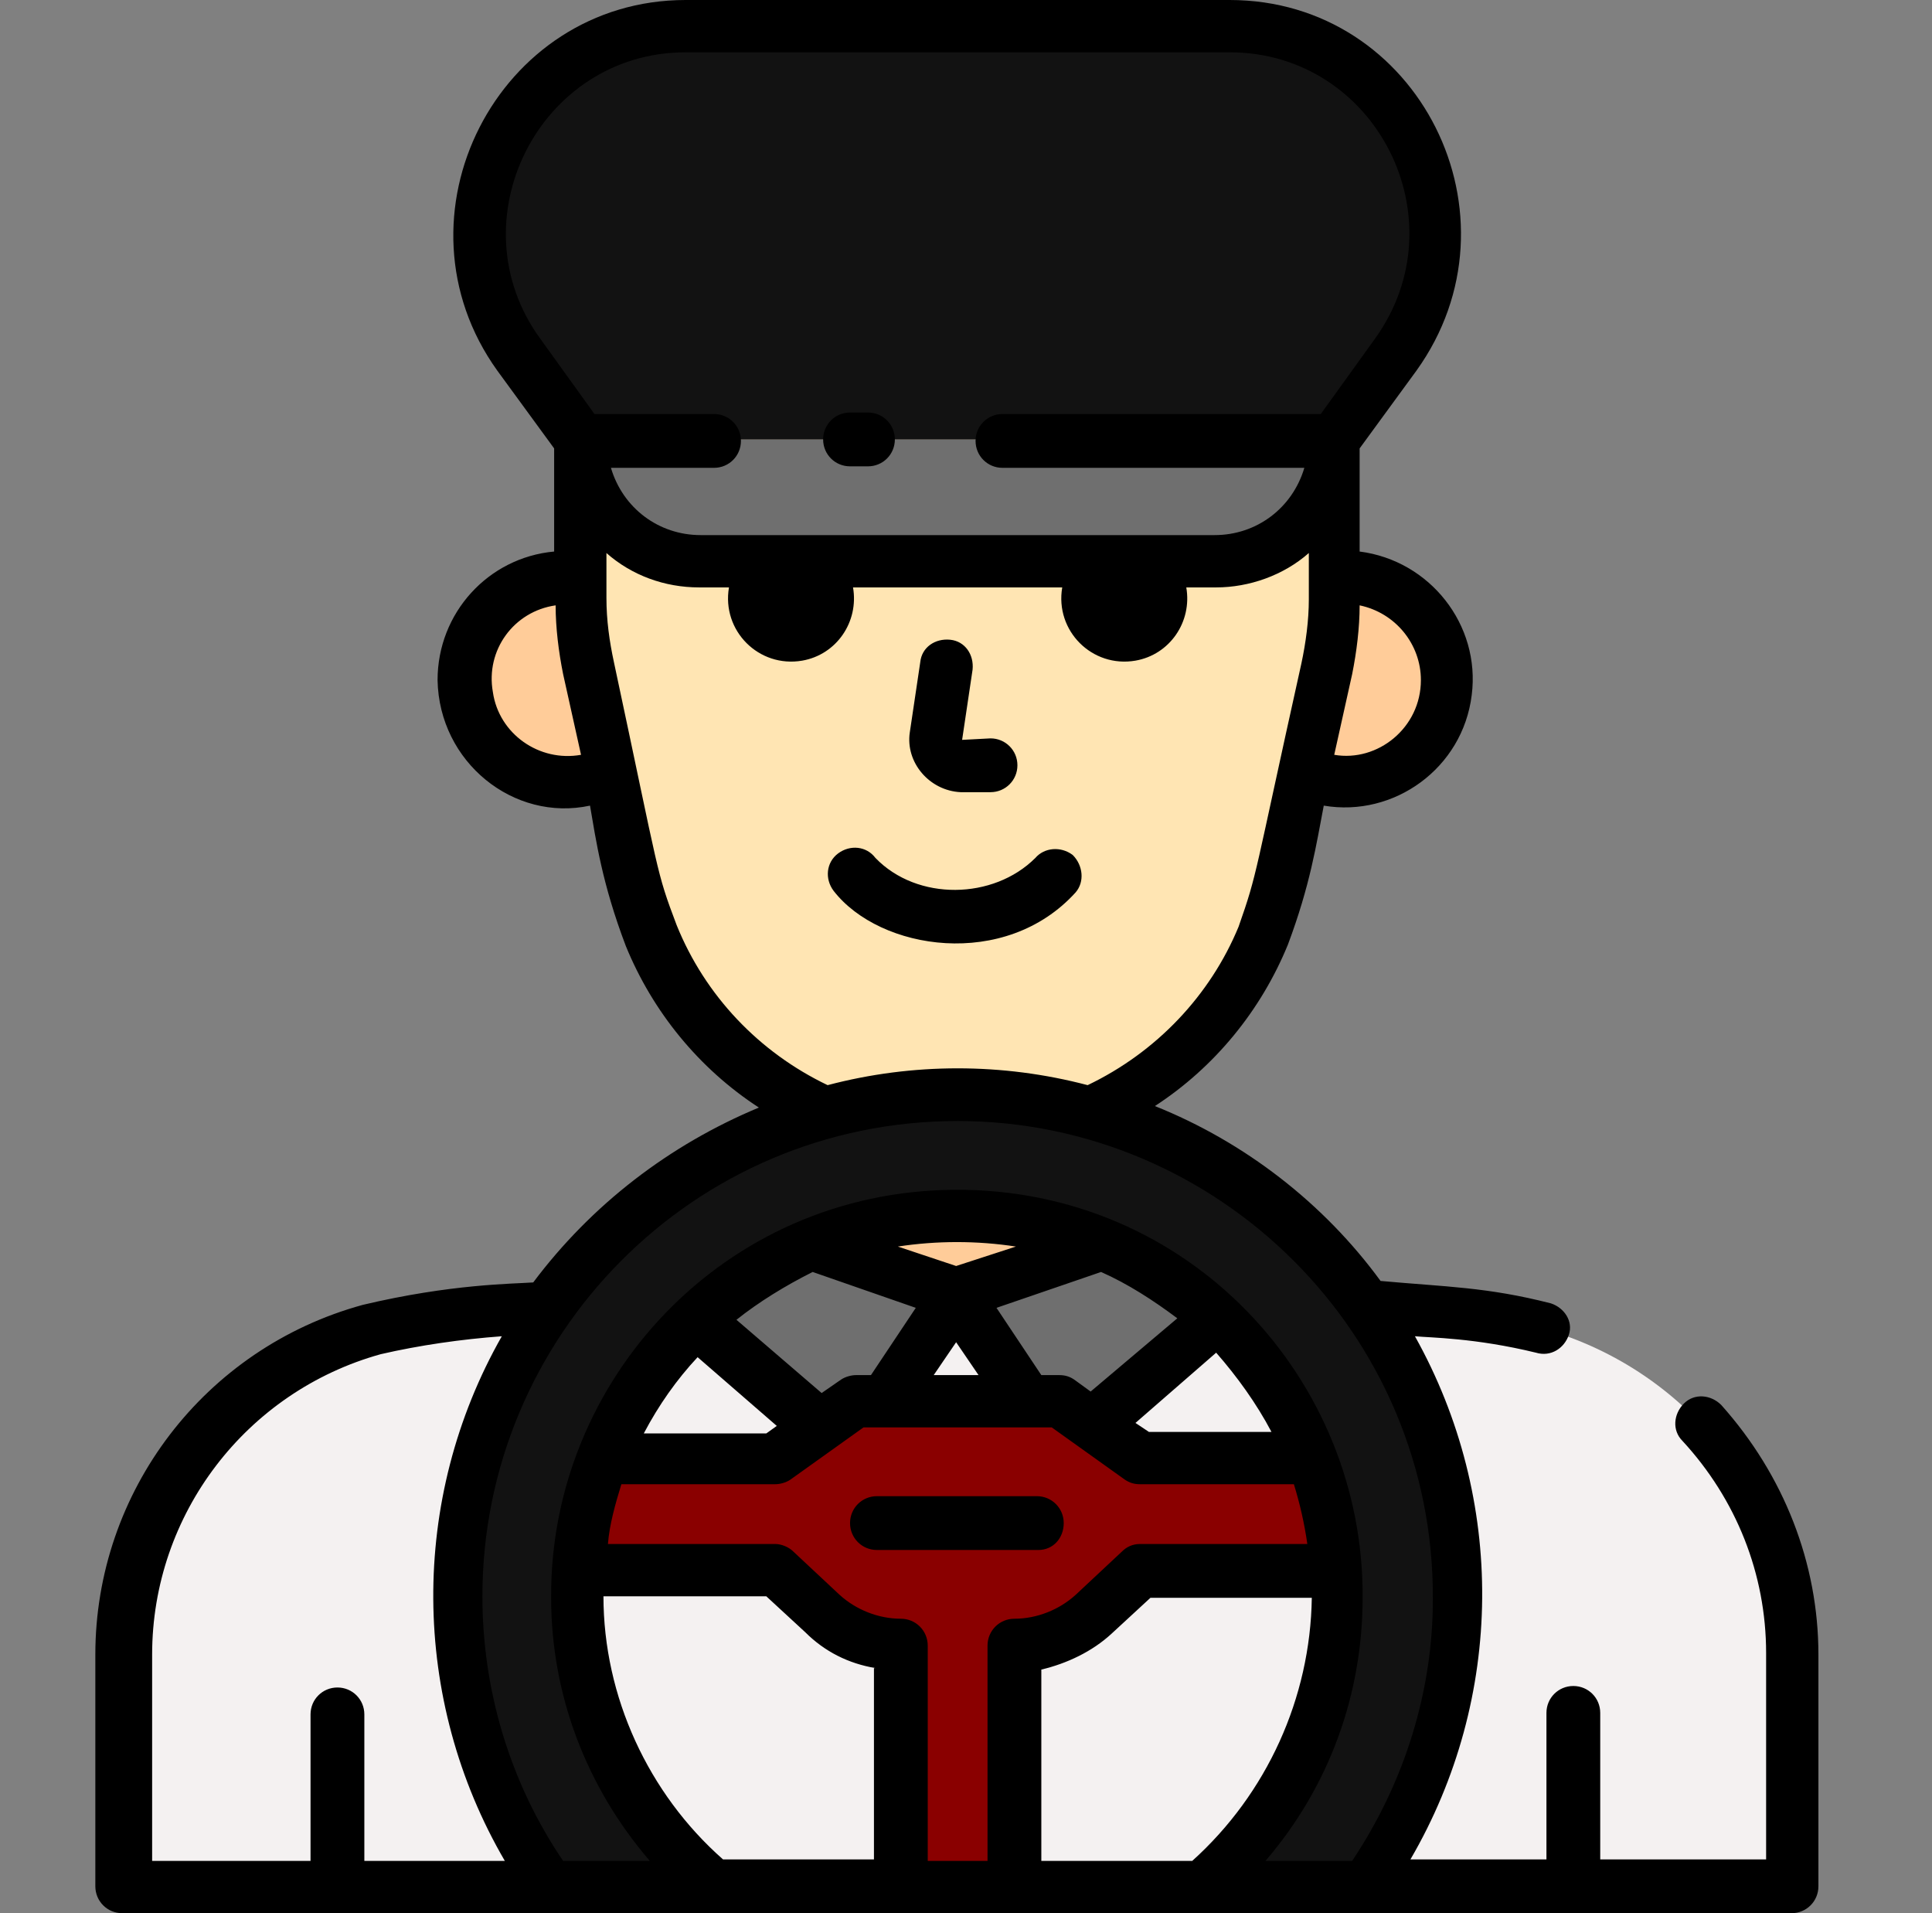 <svg width="101" height="100" viewBox="0 0 101 100" fill="none" xmlns="http://www.w3.org/2000/svg">
<rect x="0" y="0" width="101" height="100" fill="#808080" stroke="none"/>
<g clip-path="url(#clip0_518_5955)">
<path d="M93.734 86.484V98.594H71.312C77.797 89.531 77.875 77.422 71.469 68.281C72.016 68.359 72.484 68.359 73.031 68.438C75.609 68.516 78.188 68.906 80.688 69.453C88.422 71.641 93.734 78.594 93.734 86.484Z" fill="#F4F1F1"/>
<path d="M28.812 98.594H6.391V86.484C6.391 78.516 11.703 71.562 19.359 69.453C22.172 68.75 24.984 68.438 27.797 68.281C28.031 68.281 28.344 68.203 28.656 68.203C22.25 77.422 22.328 89.531 28.812 98.594Z" fill="#F4F1F1"/>
<path d="M53.656 73.281L49.984 67.656L46.234 73.281H53.656Z" fill="#F4F1F1"/>
<path d="M42.953 84.375L40.531 82.109H30.219C30.141 82.5 30.141 82.969 30.141 83.359C30.141 89.219 32.719 94.844 37.25 98.594H47.016V85.938C45.609 86.016 44.125 85.391 42.953 84.375Z" fill="#F4F1F1"/>
<path d="M69.906 82.109H59.594L57.172 84.375C56 85.391 54.594 86.016 53.031 86.016V98.672H62.797C67.328 94.922 69.906 89.297 69.906 83.438C69.906 82.969 69.906 82.578 69.906 82.109Z" fill="#F4F1F1"/>
<path d="M63.656 68.906L57.172 74.531L59.594 76.25H68.578C67.484 73.438 65.844 70.938 63.656 68.906Z" fill="#F4F1F1"/>
<path d="M36.312 68.906L42.797 74.531L40.375 76.25H31.312C32.406 73.438 34.125 70.938 36.312 68.906Z" fill="#F4F1F1"/>
<path d="M30.375 22.969V31.25C30.375 32.5 30.531 33.75 30.766 34.922L31.938 40.312C32.562 43.125 32.953 46.172 34.047 48.906C35.766 53.047 38.969 56.328 43.031 58.125C47.562 56.875 52.406 56.875 56.938 58.125C61 56.328 64.281 53.047 65.922 48.906C67.016 46.172 67.406 43.203 68.031 40.312L69.203 34.922C69.438 33.75 69.594 32.5 69.594 31.25V22.969H30.375Z" fill="#FFE5B3"/>
<path d="M70.297 30.156C70.141 30.156 69.906 30.156 69.75 30.234V31.25C69.75 32.5 69.594 33.75 69.359 34.922L68.188 40.391C70.922 41.562 74.047 40.312 75.219 37.656C76.391 34.922 75.141 31.797 72.484 30.625C71.703 30.312 71 30.156 70.297 30.156Z" fill="#FFCC99"/>
<path d="M30.767 34.922C30.532 33.75 30.376 32.5 30.376 31.25V30.234C27.486 29.843 24.751 31.875 24.361 34.765C23.97 37.656 26.001 40.39 28.892 40.781C29.907 40.937 31.001 40.781 31.939 40.312L30.767 34.922Z" fill="#FFCC99"/>
<path d="M57.172 84.375L59.594 82.109H69.906C69.75 80.078 69.359 78.125 68.578 76.25H59.594L55.375 73.281H44.75L40.531 76.25H31.547C30.844 78.125 30.375 80.156 30.219 82.109H40.531L42.953 84.375C44.125 85.391 45.531 86.016 47.094 86.016V98.672H52.953V86.016C54.516 86.016 56 85.391 57.172 84.375Z" fill="#8A0000"/>
<path d="M30.219 83.438C30.219 72.5 39.125 63.594 50.062 63.594C61 63.594 69.906 72.5 69.906 83.438C69.906 89.297 67.328 94.922 62.797 98.672H71.312C79.75 86.953 77.016 70.547 65.297 62.188C53.578 53.828 37.172 56.484 28.812 68.203C22.328 77.344 22.328 89.531 28.812 98.672H37.328C32.797 94.844 30.219 89.297 30.219 83.438Z" fill="#121212"/>
<path d="M69.75 22.969H30.375C30.375 26.406 33.188 29.219 36.625 29.219H63.5C66.938 29.219 69.75 26.406 69.75 22.969Z" fill="#6F6F6F"/>
<path d="M57.641 65C52.797 62.969 47.25 62.969 42.406 65L49.984 67.578L57.641 65Z" fill="#FFCC99"/>
<path d="M55.375 73.281L57.172 74.531L63.656 68.906C61.938 67.266 59.906 65.938 57.641 65L49.984 67.656L53.734 73.203L55.375 73.281Z" fill="#6F6F6F"/>
<path d="M44.75 73.281H46.234L49.984 67.734L42.406 65.156C40.219 66.094 38.188 67.422 36.391 69.062L42.875 74.688L44.75 73.281Z" fill="#6F6F6F"/>
<path d="M64.281 1.328H35.844C32.406 1.328 29.203 2.969 27.172 5.781C24.438 9.609 24.438 14.688 27.172 18.516L30.375 22.969H69.75L72.953 18.516C75.688 14.688 75.688 9.609 72.953 5.781C70.922 3.047 67.719 1.406 64.281 1.328Z" fill="#121212"/>
<path d="M47.562 38.281L48.109 34.609C48.188 33.828 48.891 33.359 49.672 33.438C50.453 33.516 50.922 34.219 50.844 35L50.297 38.672L51.781 38.594C52.562 38.594 53.188 39.219 53.188 40C53.188 40.781 52.562 41.406 51.781 41.406H50.219C48.578 41.328 47.328 39.844 47.562 38.281ZM56.234 46.641C56.703 46.094 56.625 45.234 56.078 44.688C55.453 44.219 54.594 44.297 54.125 44.844C51.938 47.031 47.953 47.109 45.766 44.844C45.297 44.219 44.438 44.141 43.812 44.609C43.188 45.078 43.109 45.938 43.578 46.562C46 49.688 52.562 50.703 56.234 46.641ZM55.609 79.609C55.609 78.828 54.984 78.203 54.203 78.203H45.844C45.062 78.203 44.438 78.828 44.438 79.609C44.438 80.391 45.062 81.016 45.844 81.016H54.281C55.062 81.016 55.609 80.391 55.609 79.609ZM95.062 86.484V98.594C95.062 99.375 94.438 100 93.656 100H6.391C5.609 100 4.984 99.375 4.984 98.594V86.484C4.984 77.969 10.688 70.469 18.969 68.203C23.578 67.109 26.781 67.109 27.875 67.031C30.922 62.969 34.984 59.844 39.672 57.891C36.547 55.859 34.125 52.891 32.719 49.453C31.469 46.172 31.156 43.906 30.844 42.109C26.859 42.969 22.953 39.844 22.875 35.547C22.875 32.031 25.531 29.141 28.969 28.828V23.438L26 19.375C20.219 11.328 26 0 35.844 0H64.281C74.203 0 79.828 11.328 74.047 19.375L71.078 23.438V28.828C74.75 29.297 77.406 32.656 76.938 36.328C76.469 40.156 72.875 42.734 69.203 42.109C68.812 44.141 68.5 46.25 67.328 49.375C65.922 52.812 63.5 55.781 60.375 57.812C65.062 59.688 69.203 62.891 72.172 66.953C75.609 67.266 77.719 67.266 81.078 68.125C81.781 68.359 82.25 69.062 82.016 69.766C81.781 70.469 81.078 70.938 80.297 70.703C77.094 69.922 74.75 69.922 73.969 69.844C78.734 78.359 78.656 88.75 73.734 97.188H80.844V89.531C80.844 88.75 81.469 88.125 82.25 88.125C83.031 88.125 83.656 88.75 83.656 89.531V97.188H92.328V86.406C92.328 82.266 90.766 78.359 87.953 75.312C87.406 74.766 87.484 73.906 88.031 73.359C88.578 72.812 89.438 72.891 89.984 73.438C93.266 77.109 95.062 81.719 95.062 86.484ZM71.078 31.641C71.078 32.812 70.922 34.062 70.688 35.234L69.75 39.453C72.016 39.844 74.281 38.047 74.281 35.547C74.281 33.672 72.953 32.031 71.078 31.641ZM28.266 17.734L31.078 21.641H37.328C38.109 21.641 38.734 22.266 38.734 23.047C38.734 23.828 38.109 24.453 37.328 24.453H31.938C32.562 26.562 34.438 27.969 36.625 27.969H63.5C65.688 27.969 67.562 26.562 68.188 24.453H52.406C51.625 24.453 51 23.828 51 23.047C51 22.266 51.625 21.641 52.406 21.641H69.047L71.859 17.734C76.391 11.484 71.938 2.734 64.281 2.734H35.844C28.188 2.734 23.734 11.562 28.266 17.734ZM30.375 39.453L29.438 35.234C29.203 34.062 29.047 32.812 29.047 31.641C26.859 31.953 25.375 33.984 25.766 36.172C26.078 38.359 28.188 39.844 30.375 39.453ZM43.266 56.719C47.719 55.547 52.406 55.547 56.859 56.719C60.453 55 63.266 52.031 64.75 48.438C65.766 45.547 65.531 45.938 68.031 34.688C68.266 33.594 68.422 32.422 68.422 31.328V28.906C67.094 30.078 65.297 30.703 63.578 30.703H62.016C62.328 32.5 61.156 34.219 59.359 34.531C57.094 34.922 55.141 32.969 55.531 30.703H44.594C44.906 32.5 43.734 34.219 41.938 34.531C39.672 34.922 37.719 32.969 38.109 30.703H36.547C34.75 30.703 33.031 30.078 31.703 28.906V31.25C31.703 32.422 31.859 33.516 32.094 34.609C34.516 45.938 34.281 45.469 35.375 48.359C36.859 52.031 39.672 55 43.266 56.719ZM7.797 97.266H16.234V89.609C16.234 88.828 16.859 88.203 17.641 88.203C18.422 88.203 19.047 88.828 19.047 89.609V97.266H26.391C21.469 88.828 21.391 78.359 26.234 69.844C24.125 70 21.938 70.312 19.906 70.781C12.875 72.734 7.953 79.141 7.953 86.484V97.266H7.797ZM68.578 83.516H60.141L58.109 85.391C57.094 86.328 55.766 86.953 54.438 87.266V97.266H62.328C66.234 93.75 68.5 88.75 68.578 83.516ZM59.359 74.375L60.062 74.844H66.469C65.688 73.359 64.672 71.953 63.578 70.703L59.359 74.375ZM61.547 68.906C60.297 67.969 58.969 67.109 57.562 66.484L52.094 68.359L54.438 71.875H55.375C55.688 71.875 55.922 71.953 56.156 72.109L57.016 72.734L61.547 68.906ZM48.812 71.875H51.156L49.984 70.156L48.812 71.875ZM53.109 65.156C51.078 64.844 48.969 64.844 46.938 65.156L49.984 66.172L53.109 65.156ZM38.5 68.984L42.953 72.812L43.969 72.109C44.203 71.953 44.516 71.875 44.75 71.875H45.531L47.875 68.359L42.484 66.484C41.078 67.188 39.672 68.047 38.5 68.984ZM33.656 74.922H40.062L40.609 74.531L36.469 70.938C35.375 72.109 34.438 73.438 33.656 74.922ZM45.766 87.188C44.359 86.953 43.109 86.328 42.094 85.312L40.062 83.438H31.547C31.547 88.672 33.891 93.75 37.797 97.188H45.688V87.188H45.766ZM48.5 86.016V97.266H51.625V86.016C51.625 85.234 52.25 84.609 53.031 84.609C54.203 84.609 55.375 84.141 56.234 83.359L58.656 81.094C58.891 80.859 59.203 80.703 59.594 80.703H68.344C68.188 79.609 67.953 78.594 67.641 77.578H59.594C59.281 77.578 59.047 77.5 58.812 77.344L54.984 74.609H45.141L41.312 77.344C41.078 77.5 40.766 77.578 40.531 77.578H32.484C32.172 78.594 31.859 79.688 31.781 80.703H40.531C40.844 80.703 41.234 80.859 41.469 81.094L43.891 83.359C44.75 84.141 45.922 84.609 47.094 84.609C47.875 84.609 48.5 85.234 48.5 86.016ZM66.156 97.266H70.688C73.5 93.047 74.906 88.281 74.906 83.594C74.984 69.688 63.656 58.594 50.062 58.594C36.234 58.594 25.219 69.844 25.219 83.438C25.219 88.281 26.625 93.125 29.438 97.266H33.969C30.609 93.359 28.812 88.516 28.812 83.516C28.734 72.188 37.797 62.266 49.906 62.188C62.172 62.109 71.312 72.109 71.234 83.516C71.234 88.516 69.516 93.359 66.156 97.266ZM44.438 24.375H45.375C46.156 24.375 46.781 23.75 46.781 22.969C46.781 22.188 46.156 21.562 45.375 21.562H44.438C43.656 21.562 43.031 22.188 43.031 22.969C43.031 23.75 43.656 24.375 44.438 24.375Z" fill="black"/>
</g>
<defs>
<clipPath id="clip0_518_5955">
<rect width="100" height="100" fill="white" transform="translate(0.062)"/>
</clipPath>
</defs>
</svg>
